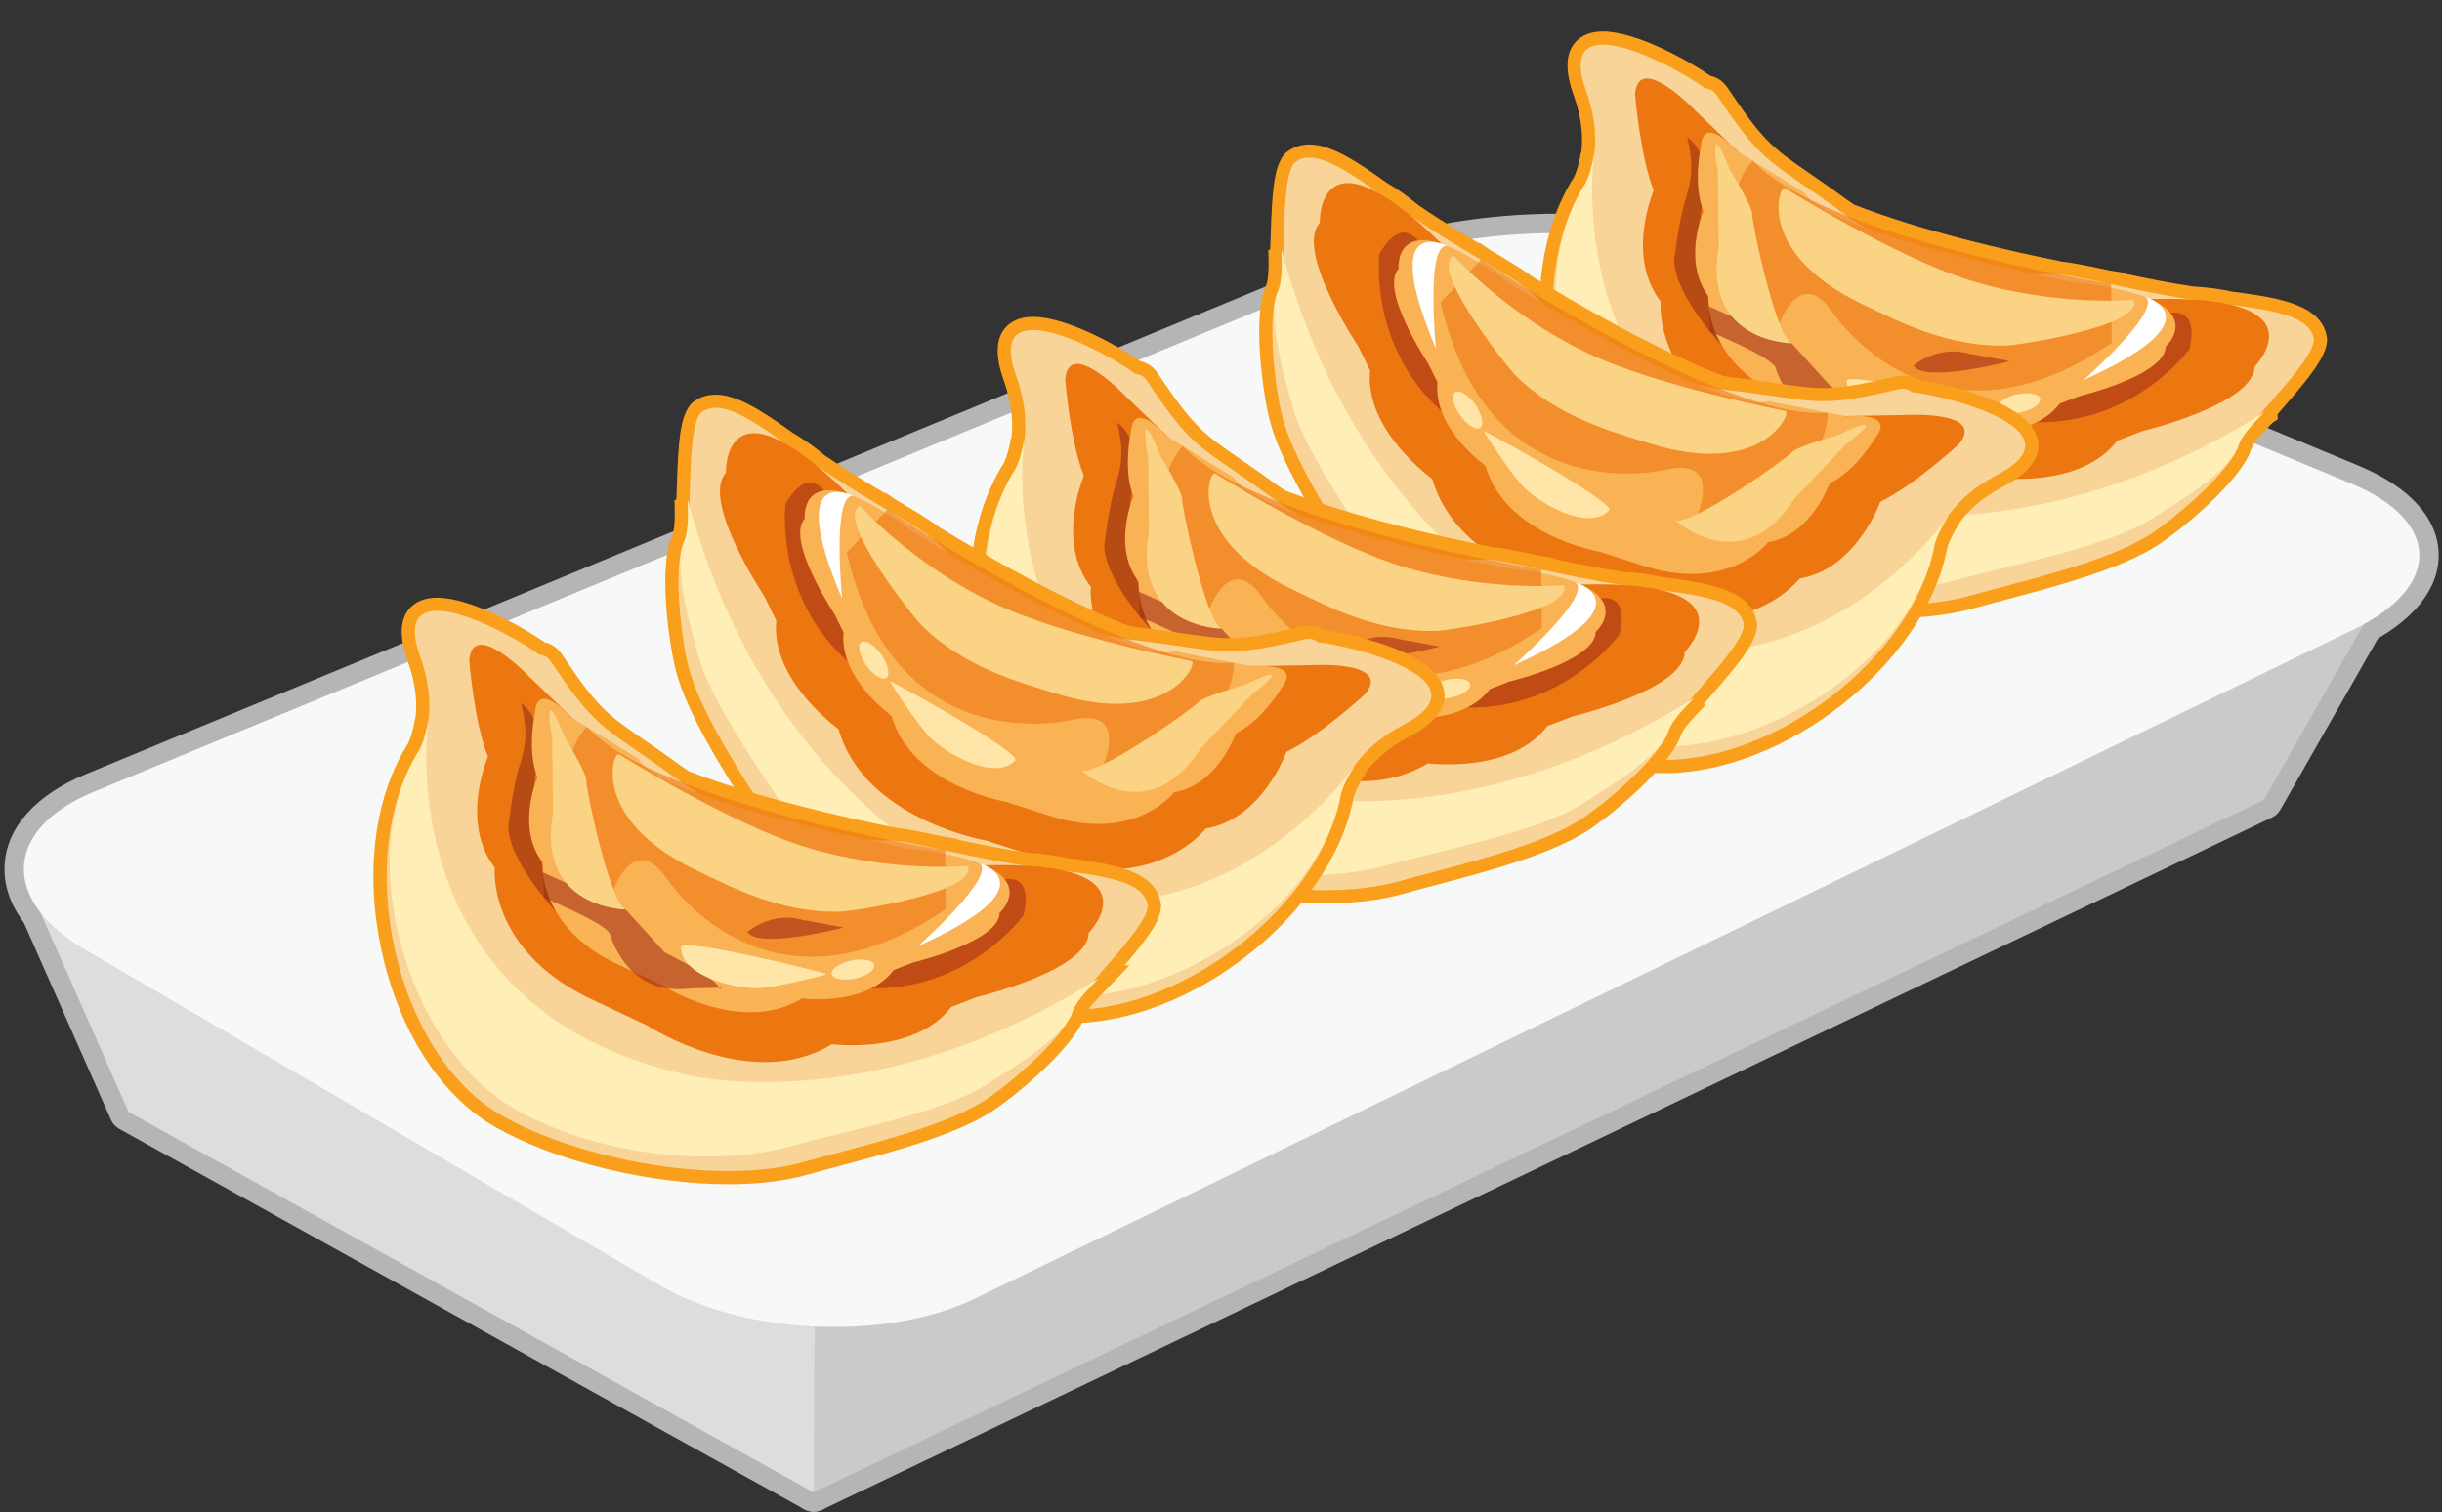 <?xml version="1.0" encoding="UTF-8"?><svg xmlns="http://www.w3.org/2000/svg" xmlns:xlink="http://www.w3.org/1999/xlink" height="101.0" preserveAspectRatio="xMidYMid meet" version="1.0" viewBox="-0.3 -2.1 163.1 101.0" width="163.1" zoomAndPan="magnify"><rect x="-0.3" y="-2.1" width="163.1" height="101.0" fill="#333333" stroke="none"/><g><g><g><g><path d="M54.042,98.872c-0.216,0-0.432-0.054-0.627-0.162L7.666,73.302c-0.246-0.136-0.44-0.349-0.554-0.606 L0.555,57.863c-0.204-0.46-0.121-0.996,0.211-1.374c0.333-0.377,0.855-0.528,1.336-0.384L55.89,72.089 c0.576,0.171,0.957,0.716,0.921,1.315L55.33,97.66c-0.027,0.442-0.279,0.841-0.668,1.054 C54.469,98.819,54.256,98.872,54.042,98.872z M9.297,71.256l43.582,24.203l1.293-21.189L4.044,59.374L9.297,71.256z" fill="#B5B5B6"/></g><g><path d="M54.042,98.872c-0.241,0-0.481-0.067-0.691-0.2c-0.375-0.238-0.602-0.653-0.599-1.098l0.112-19.001 c0.003-0.502,0.298-0.958,0.755-1.167l92.422-42.097c0.259-0.118,0.547-0.147,0.826-0.083l11.288,2.61 c0.396,0.092,0.728,0.366,0.891,0.74c0.164,0.374,0.142,0.802-0.061,1.156l-6.978,12.245c-0.13,0.229-0.327,0.412-0.565,0.526 L54.598,98.746C54.422,98.831,54.231,98.872,54.042,98.872z M55.439,79.413L55.345,95.53l94.621-45.182l5.919-10.388 l-9.173-2.121L55.439,79.413z" fill="#B5B5B6"/></g><g><path d="M55.415,87.824c-4.576,0-9.042-1.069-12.253-2.934L4.759,62.459c-3.232-1.884-4.918-4.318-4.747-6.855 c0.168-2.489,2.101-4.621,5.44-6.004l85.055-35.154c3.52-1.446,8.392-2.274,13.372-2.274c3.64,0,6.954,0.441,9.585,1.275 l15.704,4.995c6.08,1.926,16.021,5.567,22.16,8.114l5.904,2.449c3.379,1.406,5.276,3.484,5.346,5.852 c0.07,2.388-1.729,4.597-5.068,6.222L65.4,85.783C62.702,87.099,59.155,87.824,55.415,87.824z M103.88,14.753 c-4.588,0-9.219,0.777-12.389,2.079L6.439,51.985c-2.351,0.973-3.755,2.356-3.852,3.793c-0.101,1.484,1.165,3.107,3.473,4.452 l38.4,22.43c2.827,1.641,6.82,2.583,10.955,2.583c3.356,0,6.501-0.632,8.856-1.78l92.111-44.703 c2.336-1.137,3.654-2.531,3.617-3.825c-0.038-1.275-1.407-2.566-3.757-3.544l-5.902-2.449 c-6.083-2.524-15.931-6.13-21.952-8.039l-15.704-4.995C110.337,15.164,107.21,14.753,103.88,14.753z" fill="#B5B5B6"/></g></g><g><g><path d="M54.042 97.582L8.292 72.174 1.735 57.341 55.522 73.326z" fill="#DCDDDD"/></g><g><path d="M157.864 39.094L150.887 51.338 54.042 97.582 54.154 78.581 146.576 36.484z" fill="#C9CACA"/></g><g><path d="M128.778,19.673c6.146,1.948,16.049,5.583,22.057,8.077l5.904,2.449c5.99,2.493,6.076,6.865,0.207,9.722 L64.837,84.623c-5.86,2.857-15.331,2.458-21.027-0.848L5.41,61.345c-5.696-3.319-5.454-8.072,0.537-10.552l85.055-35.154 c6.008-2.468,15.945-2.904,22.074-0.961L128.778,19.673z" fill="#F7F8F8"/></g></g></g><g><g><g fill="#F99F1C"><path d="M155.116,20.475c-0.303-2.2-3.05-2.671-6.34-3.097c-0.736-0.168-1.592-0.284-2.577-0.343 c-0.028-0.004-0.056-0.007-0.084-0.011c-1.554-0.228-3.105-0.546-4.534-0.851l-0.001-0.052l-0.735-0.117 c-0.013-0.002-0.108-0.018-0.271-0.045c-1.323-0.284-2.367-0.5-3.134-0.583c-3.578-0.713-9.306-2.016-13.883-3.797 c-0.174-0.12-0.353-0.228-0.525-0.354c-1.028-0.755-1.848-1.32-2.535-1.794c-2.27-1.564-2.954-2.037-5.046-5.128l-0.125-0.189 c-0.357-0.541-0.646-0.979-1.393-1.15C112.681,2.081,109.074,0,106.757,0c-1.114,0-1.686,0.479-1.97,0.881 c-0.532,0.756-0.527,1.862,0.017,3.382c0.588,1.636,0.625,2.925,0.504,3.847l-0.029,0.002c-0.139,1.003-0.456,1.612-0.456,1.619 c-0.01,0.015-0.017,0.032-0.026,0.047c-0.263,0.412-0.502,0.844-0.716,1.296c-1.721,3.576-2.059,8.376-0.865,13.191 c1.265,5.104,4.001,9.163,7.507,11.136c4.007,2.26,10.229,3.778,15.48,3.778c2,0,3.779-0.216,5.29-0.642 c0.639-0.18,1.357-0.37,2.123-0.572c3.403-0.9,7.64-2.02,10.145-3.615c1.51-0.966,5.596-4.294,6.286-6.425 c0.005-0.014,0.017-0.034,0.022-0.049c0.028-0.081,0.079-0.172,0.136-0.266c0.027-0.044,0.054-0.088,0.085-0.136 c0.284-0.406,0.752-0.889,1.186-1.331l0.344-0.225v-0.356c0.113-0.131,0.226-0.26,0.334-0.386 c1.809-2.084,2.911-3.43,2.971-4.534l0.005-0.084L155.116,20.475z"/><path d="M129.092,23.665c-0.782,0-1.876-0.093-2.353-0.9l-0.374-0.635l0.56-0.48 c0.056-0.047,1.372-1.157,3.216-1.157c0.435,0,0.868,0.062,1.289,0.184l2.666,0.481l0.064,1.716 C134.036,22.906,131.11,23.665,129.092,23.665z"/></g><g><g><g><path d="M105.562,10.207c0,0,1.488-2.298,0.069-6.241c-2.182-6.103,6.181-1.498,7.946-0.173 c0.589,0.082,0.676,0.303,1.143,1c2.84,4.198,3.359,3.887,7.791,7.142c4.363,3.194,9.003,4.371,14.353,4.28 c1.264-0.026,5.263,1.112,9.124,1.68c4.068,0.605,7.981,0.688,8.258,2.701c-0.086,1.593-4.553,5.54-5.037,7.064 c-0.572,1.766-4.346,4.942-5.922,5.951c-2.943,1.874-8.621,3.121-12.032,4.082c-5.696,1.606-14.958-0.156-20.101-3.056 C103.848,30.524,101.077,17.167,105.562,10.207z" fill="#F9D499"/></g><g><path d="M123.376,31.866c-19.961-4.493-17.209-23.581-17.209-23.581l-0.018-0.052 c-0.173,1.247-0.588,1.974-0.588,1.974c-4.484,6.96-0.831,19.876,6.475,23.987c5.143,2.904,12.847,4,18.525,2.39 c3.428-0.961,9.902-2.156,12.863-4.039c1.576-1.008,5.211-3.121,5.783-4.886c0.207-0.688,0.969-1.446,1.73-2.225v0.004 C135.755,35.016,123.376,31.866,123.376,31.866z" fill="#FFEFB6"/></g><g><path d="M112.988,5.342c0,0-3.843-4.051-4.085-1.165c0,0,0.328,4.095,1.246,6.449c0,0-1.887,4.367,0.467,7.41 c0,0-0.554,5.354,6.268,8.708l3.931,1.844c0,0,6.925,4.523,12.327,1.234c0,0,5.522,0.727,7.963-2.484l1.697-0.649 c0,0,7.444-1.783,7.479-4.303c0,0,5.09-5.15-8.085-4.462c0,0-22.369-4.276-24.395-7.96L112.988,5.342z" fill="#EC7711"/></g><g><path d="M112.383,7.064c0,0,1.904,1.143,0.987,4.575l-0.434,3.381l1.818,6.012 c0,0-3.151-3.315-3.238-5.709c0,0,0.191-1.774,0.572-3.411C112.399,10.562,113.023,9.627,112.383,7.064z" fill="#952E16" opacity=".6"/></g><g><path d="M135.721,26.1c0,0,3.999-3.843,6.095-4.008c0,0,3.809-2.086,2.492-3.207 c0,0,2.355-0.836,1.628,2.328C145.936,21.213,142.334,26.217,135.721,26.1z" fill="#A62E16" opacity=".6"/></g><g><path d="M115.638,7.939c0,0-2.164-2.484-2.338-0.256c0,0-0.554,2.506,0.174,4.315c0,0-1.455,3.368,0.346,5.696 c0,0-0.415,4.129,4.813,6.7l3.03,1.428c0,0,5.332,3.471,9.47,0.957c0,0,4.259,0.55,6.129-1.917l1.315-0.502 c0,0,5.73-1.376,5.766-3.302c0,0,3.618-3.264-6.095-4.298c0,0-16.464-3.155-18.04-5.986L115.638,7.939z" fill="#F9B355"/></g><g><path d="M113.906,20.049c0,0,4.086,1.68,4.38,2.394c0,0,1.039,3.874,4.762,3.692 c3.722-0.182,2.563,0,2.563,0s0.381-0.433-3.653-2.445l-2.597-2.861l-5.523-2.467L113.906,20.049z" fill="#A62E16" opacity=".6"/></g><g><path d="M118.218,20.413c0,0,1.385-5.055,3.791-1.783c0,0,6.631,10.44,18.732,2.169l-0.034-3.926 c0,0-19.114-3.039-23.927-8.237C116.78,8.636,112.937,12.068,118.218,20.413z" fill="#EC7711" opacity=".6"/></g><g><path d="M133.712,20.98c0.832-0.03,9.246-1.312,8.484-3.056c0,0-5.177,0.48-10.908-1.294 c-4.985-1.541-12.361-6.167-12.379-6.167c-0.449-0.108-1.852,4.376,5.125,7.726C126.424,19.339,129.765,21.101,133.712,20.98z" fill="#FBD384"/></g><g><path d="M115.239,9.246c0,0,1.541,2.502,1.489,2.943c-0.052,0.438,1.558,8.163,2.632,8.64 c0,0-5.99-0.043-4.865-6.467l-0.053-4.938C114.442,9.423,113.681,5.286,115.239,9.246z" fill="#FBD384"/></g><g><path d="M123.048,23.347c-0.018-0.675,9.037,1.559,9.764,1.797c-0.813,0.268-3.583,0.878-4.449,0.935 C126.805,26.169,123.1,25.347,123.048,23.347z" fill="#FFE5A8"/></g><g><path d="M135.963,24.538c0.069,0.329-0.502,0.74-1.298,0.905c-0.779,0.173-1.473,0.043-1.541-0.294 c-0.069-0.324,0.502-0.736,1.281-0.909C135.201,24.079,135.894,24.2,135.963,24.538z" fill="#FFE5A8"/></g><g><path d="M138.872,23.278c0,0,5.245-4.648,4.138-5.531C143.01,17.747,147.979,19.175,138.872,23.278z" fill="#FFF"/></g></g><g><path d="M127.497,22.317c0,0,1.627-1.394,3.688-0.796l2.753,0.502 C133.938,22.023,128.207,23.521,127.497,22.317z" fill="#A62E16" opacity=".6"/></g></g></g><g><g><path d="M135.807,27.301c-0.519-2.703-6.782-3.844-8.075-4.049c-0.576-0.345-1.097-0.297-1.829-0.119 l-0.216,0.051c-3.6,0.84-4.438,0.734-7.197,0.333c-0.822-0.12-1.803-0.262-3.062-0.407c-0.225-0.026-0.439-0.071-0.66-0.104 c-4.53-1.791-9.556-4.688-12.663-6.593c-0.603-0.456-1.556-1.029-2.783-1.759c-0.129-0.084-0.203-0.134-0.213-0.14l-0.617-0.413 l-0.035,0.037c-1.258-0.75-2.614-1.573-3.912-2.458c-0.028-0.019-0.055-0.039-0.082-0.058c-0.772-0.633-1.488-1.14-2.146-1.517 C90.344,8.7,88.62,7.55,87.155,7.55c-0.596,0-1.121,0.183-1.561,0.544l-0.117,0.117c-0.71,0.851-0.816,2.592-0.907,5.359 c-0.011,0.326-0.022,0.671-0.037,1.015l0,0l-0.124,0.004v0.015c0.021,0.66,0.041,1.38-0.034,1.909 c-0.008,0.044-0.016,0.082-0.024,0.123c-0.026,0.144-0.058,0.28-0.105,0.381c-0.928,2.046-0.18,7.319,0.261,8.975 c0.751,2.865,3.09,6.564,4.969,9.537C89.9,36.2,90.3,36.833,90.65,37.408c3.312,5.383,11.657,10.452,17.373,11.809 c0.896,0.214,1.849,0.322,2.831,0.322c8.127,0,17.367-7.334,18.863-14.876c0.014-0.069,0.038-0.137,0.05-0.206 c0.002-0.006,0.19-0.69,0.792-1.566l-0.027-0.027c0.54-0.758,1.449-1.677,2.981-2.474 C135.254,29.482,136.025,28.442,135.807,27.301z" fill="#F99F1C"/></g><g><g><path d="M128.917,34.233c0,0,0.484-2.696,4.189-4.623c5.748-3-3.497-5.293-5.696-5.519 c-0.484-0.346-0.71-0.242-1.523-0.052c-4.935,1.151-5.107,0.571-10.561-0.056c-5.385-0.628-9.574-2.909-13.436-6.609 c-0.917-0.874-4.622-2.771-7.843-4.969c-3.393-2.32-6.319-4.926-7.895-3.632c-1.021,1.225-0.433,7.155-1.107,8.604 c-0.762,1.68-0.174,6.566,0.311,8.389c0.884,3.372,4.19,8.142,6.043,11.18c3.099,5.038,11.08,10.05,16.828,11.414 C116.382,50.308,127.497,42.396,128.917,34.233z" fill="#F9D499"/></g><g><path d="M101.146,38.02c17.694,10.267,28.636-5.596,28.636-5.596l0.052-0.03 c-0.71,1.035-0.917,1.839-0.917,1.839c-1.42,8.163-12.881,15.153-21.035,13.197c-5.748-1.355-12.137-5.8-15.219-10.838 c-1.87-3.034-5.8-8.319-6.683-11.695c-0.485-1.818-1.696-5.839-0.935-7.519c0.311-0.653,0.276-1.727,0.242-2.817v0.013 C89.928,31.913,101.146,38.02,101.146,38.02z" fill="#FFEFB6"/></g><g><path d="M126.787,25.624c0,0,5.575-0.364,3.774,1.913c0,0-3.013,2.788-5.28,3.882c0,0-1.593,4.493-5.385,5.125 c0,0-3.237,4.298-10.509,2.125l-4.138-1.324c0,0-8.155-1.381-9.886-7.458c0,0-4.554-3.229-4.155-7.236l-0.797-1.628 c0,0-4.259-6.375-2.562-8.245c0,0-0.243-7.237,8.95,2.216c0,0,19.321,12.067,23.304,10.743L126.787,25.624z" fill="#EC7711"/></g><g><path d="M96.005,25.39c0,0-0.329-5.536-1.749-7.081c0,0-1.385-4.111,0.347-4.051 c0,0-1.16-2.208-2.771,0.605C91.832,14.864,91.07,20.993,96.005,25.39z" fill="#A62E16" opacity=".6"/></g><g><path d="M123.065,25.719c0,0,3.289-0.346,1.904,1.402c0,0-1.299,2.225-3.064,3.056c0,0-1.213,3.454-4.121,3.943 c0,0-2.51,3.311-8.085,1.645l-3.203-1.025c0,0-6.267-1.069-7.583-5.731c0,0-3.515-2.484-3.203-5.571l-0.623-1.259 c0,0-3.272-4.908-1.974-6.336c0,0-0.45-4.86,7.375,0.978c0,0,14.231,8.882,17.313,7.869L123.065,25.719z" fill="#F9B355"/></g><g><path d="M112.712,33.125c0,0,2.424-4.653-1.576-3.887c0,0-11.963,3.146-15.218-11.145l2.701-2.849 c0,0,16.083,10.761,23.147,10.224C121.767,25.468,122.251,30.593,112.712,33.125z" fill="#EC7711" opacity=".6"/></g><g><path d="M100.956,23.014c-0.589-0.589-5.887-7.25-4.155-8.021c0,0,3.479,3.883,8.882,6.471 c4.709,2.26,13.279,3.874,13.279,3.892c0.398,0.216-1.628,4.462-9.021,2.181C107.414,26.758,103.778,25.78,100.956,23.014z" fill="#FBD384"/></g><g><path d="M122.477,26.949c0,0-2.822,0.801-3.082,1.151c-0.26,0.354-6.7,4.934-7.809,4.553 c0,0,4.433,4.047,7.964-1.441l3.394-3.592C122.943,27.62,126.319,25.105,122.477,26.949z" fill="#FBD384"/></g><g><path d="M107.171,31.991c0.468-0.48-7.687-5.003-8.379-5.311c0.398,0.736,2.025,3.077,2.614,3.705 C102.497,31.506,105.769,33.437,107.171,31.991z" fill="#FFE5A8"/></g><g><path d="M96.888,24.092c-0.277,0.191-0.139,0.883,0.329,1.545c0.467,0.658,1.056,1.03,1.351,0.831 c0.26-0.19,0.121-0.879-0.33-1.545C97.771,24.278,97.165,23.897,96.888,24.092z" fill="#FFE5A8"/></g><g><path d="M95.606,21.188c0,0-0.692-6.982,0.727-6.869C96.333,14.319,91.711,11.981,95.606,21.188z" fill="#FFF"/></g></g></g><g><g><path d="M117.046,39.536c-0.302-2.192-3.033-2.664-6.306-3.089c-0.751-0.174-1.624-0.293-2.637-0.353 c-0.02-0.003-0.038-0.005-0.058-0.008c-1.553-0.232-3.107-0.551-4.539-0.856v-0.043l-0.732-0.117 c-0.007-0.001-0.04-0.006-0.09-0.015c-1.451-0.311-2.567-0.543-3.371-0.624c-3.569-0.714-9.233-2.006-13.778-3.768 c-0.188-0.129-0.381-0.245-0.567-0.381c-1.024-0.751-1.842-1.313-2.528-1.785c-2.214-1.522-2.959-2.035-5.053-5.129l-0.129-0.194 c-0.356-0.537-0.645-0.971-1.395-1.146c-1.249-0.883-4.852-2.965-7.168-2.965c-1.113,0-1.684,0.479-1.967,0.881 c-0.532,0.756-0.527,1.861,0.016,3.382c0.587,1.633,0.624,2.921,0.503,3.843l-0.035,0.003c-0.144,1.008-0.453,1.623-0.449,1.623 c-0.274,0.425-0.521,0.874-0.743,1.343c-1.724,3.571-2.064,8.367-0.876,13.177c1.264,5.11,4.001,9.174,7.511,11.149 c4.001,2.259,10.222,3.776,15.479,3.776c1.998,0,3.776-0.215,5.287-0.64c0.631-0.177,1.34-0.365,2.095-0.564 c3.413-0.902,7.661-2.024,10.179-3.625c1.313-0.833,4.804-3.659,5.978-5.763c0.002-0.002,0.003-0.005,0.005-0.008 c0.122-0.219,0.226-0.433,0.291-0.633c0.001-0.002,0.003-0.005,0.004-0.008c0.15-0.46,0.824-1.156,1.419-1.77l0.208-0.231 l-0.098-0.08c0.194-0.228,0.391-0.455,0.577-0.669c1.811-2.089,2.914-3.438,2.975-4.543l0.005-0.084L117.046,39.536z" fill="#F99F1C"/></g><g><g><g><path d="M67.503,29.269c0,0,1.484-2.303,0.069-6.242c-2.182-6.103,6.172-1.497,7.934-0.173 c0.598,0.087,0.68,0.303,1.151,1.004c2.84,4.199,3.367,3.892,7.791,7.133c4.363,3.194,8.994,4.375,14.344,4.281 c1.264-0.021,5.271,1.108,9.124,1.684c4.068,0.61,7.981,0.688,8.259,2.701c-0.087,1.593-4.545,5.541-5.039,7.068 c-0.571,1.762-4.328,4.939-5.912,5.943c-2.952,1.878-8.622,3.125-12.041,4.085c-5.696,1.602-14.959-0.156-20.096-3.056 C65.78,49.585,63.006,36.228,67.503,29.269z" fill="#F9D499"/></g><g><path d="M85.305,50.927c-19.953-4.488-17.204-23.581-17.204-23.581l-0.018-0.052 c-0.178,1.247-0.58,1.974-0.58,1.974c-4.497,6.959-0.84,19.875,6.471,23.992c5.133,2.904,12.838,3.986,18.533,2.385 c3.42-0.961,9.903-2.16,12.847-4.038c1.575-1.009,5.211-3.121,5.782-4.883c0.226-0.688,0.987-1.45,1.74-2.229l-0.009,0.013 C97.684,54.074,85.305,50.927,85.305,50.927z" fill="#FFEFB6"/></g><g><path d="M74.922,24.404c0,0-3.844-4.052-4.077-1.156c0,0,0.315,4.091,1.246,6.441c0,0-1.892,4.367,0.463,7.406 c0,0-0.549,5.358,6.259,8.717l3.947,1.84c0,0,6.917,4.522,12.31,1.233c0,0,5.541,0.731,7.965-2.484l1.696-0.649 c0,0,7.462-1.783,7.487-4.298c0,0,5.091-5.155-8.076-4.467c0,0-22.368-4.281-24.402-7.96L74.922,24.404z" fill="#EC7711"/></g><g><path d="M74.315,26.126c0,0,1.9,1.143,0.979,4.575l-0.429,3.38l1.822,6.017 c0,0-3.146-3.324-3.233-5.709c0,0,0.182-1.779,0.563-3.415C74.337,29.624,74.956,28.688,74.315,26.126z" fill="#952E16" opacity=".6"/></g><g><path d="M97.667,45.162c0,0,3.999-3.843,6.094-4.008c0,0,3.801-2.086,2.493-3.207 c0,0,2.354-0.835,1.618,2.324C107.872,40.271,104.271,45.283,97.667,45.162z" fill="#A62E16" opacity=".6"/></g><g><path d="M77.579,27c0,0-2.173-2.484-2.346-0.255c0,0-0.555,2.51,0.168,4.315c0,0-1.458,3.376,0.355,5.696 c0,0-0.42,4.129,4.813,6.7l3.039,1.433c0,0,5.324,3.472,9.462,0.952c0,0,4.268,0.559,6.138-1.913l1.307-0.506 c0,0,5.739-1.376,5.757-3.307c0,0,3.636-3.259-6.077-4.293c0,0-16.482-3.16-18.04-5.986L77.579,27z" fill="#F9B355"/></g><g><path d="M75.844,39.115c0,0,4.086,1.675,4.389,2.394c0,0,1.03,3.87,4.753,3.688 c3.722-0.182,2.553,0,2.553,0s0.39-0.433-3.645-2.446l-2.605-2.861l-5.519-2.467L75.844,39.115z" fill="#A62E16" opacity=".6"/></g><g><path d="M80.146,39.475c0,0,1.385-5.047,3.792-1.783c0,0,6.64,10.44,18.741,2.164l-0.043-3.917 c0,0-19.114-3.043-23.927-8.237C78.709,27.702,74.874,31.129,80.146,39.475z" fill="#EC7711" opacity=".6"/></g><g><path d="M95.641,40.042c0.831-0.03,9.245-1.312,8.501-3.056c0,0-5.186,0.48-10.925-1.294 c-4.985-1.541-12.361-6.168-12.378-6.168c-0.442-0.117-1.836,4.376,5.133,7.726C88.36,38.401,91.693,40.163,95.641,40.042z" fill="#FBD384"/></g><g><path d="M77.181,28.308c0,0,1.528,2.501,1.477,2.935c-0.044,0.446,1.558,8.172,2.631,8.648 c0,0-5.994-0.043-4.852-6.462l-0.052-4.947C76.385,28.481,75.618,24.347,77.181,28.308z" fill="#FBD384"/></g><g><path d="M84.985,42.409c-0.026-0.675,9.028,1.558,9.756,1.805c-0.797,0.259-3.584,0.87-4.45,0.93 C88.75,45.231,85.028,44.409,84.985,42.409z" fill="#FFE5A8"/></g><g><path d="M97.892,43.604c0.078,0.329-0.502,0.735-1.29,0.904s-1.479,0.03-1.55-0.294 c-0.068-0.325,0.503-0.74,1.29-0.914C97.13,43.141,97.822,43.266,97.892,43.604z" fill="#FFE5A8"/></g><g><path d="M100.8,42.34c0,0,5.264-4.648,4.139-5.532C104.938,36.808,109.925,38.241,100.8,42.34z" fill="#FFF"/></g></g><g><path d="M89.435,41.379c0,0,1.618-1.394,3.679-0.796l2.753,0.502 C95.866,41.084,90.152,42.586,89.435,41.379z" fill="#A62E16" opacity=".6"/></g></g></g><g><g><path d="M96.143,44.003c-0.521-2.712-6.787-3.842-8.077-4.045c-0.585-0.346-1.104-0.296-1.856-0.116l-0.187,0.044 c-3.609,0.845-4.444,0.738-7.21,0.332c-0.821-0.12-1.799-0.263-3.055-0.41c-0.232-0.027-0.454-0.073-0.683-0.106 c-4.508-1.787-9.502-4.665-12.604-6.568c-0.595-0.455-1.554-1.03-2.795-1.767c-0.137-0.09-0.218-0.144-0.228-0.15l-0.617-0.413 l-0.037,0.039c-1.258-0.75-2.615-1.571-3.91-2.456c-0.035-0.024-0.066-0.048-0.102-0.072c-0.762-0.623-1.468-1.124-2.117-1.496 c-1.974-1.407-3.697-2.561-5.165-2.561c-0.599,0-1.126,0.185-1.567,0.55l-0.113,0.112c-0.712,0.849-0.819,2.592-0.911,5.362 c-0.011,0.321-0.022,0.661-0.036,0.999l-0.042,0.006l-0.081,0.002l0.004,0.168c0.015,0.618,0.028,1.29-0.043,1.783 c-0.008,0.044-0.017,0.084-0.024,0.124c-0.026,0.134-0.055,0.26-0.1,0.353c-0.938,2.05-0.2,7.25,0.252,8.973 c0.753,2.88,3.105,6.59,4.996,9.572c0.419,0.661,0.813,1.281,1.155,1.841c3.292,5.375,11.638,10.449,17.365,11.813 c0.899,0.216,1.855,0.325,2.842,0.325c0.001,0,0.001,0,0.002,0c8.17,0,17.471-7.414,18.886-14.998 c0.005-0.026,0.015-0.053,0.02-0.079c0.002-0.007,0.191-0.697,0.791-1.567l-0.026-0.028c0.54-0.76,1.449-1.68,2.98-2.478 C95.59,46.183,96.361,45.145,96.143,44.003z" fill="#F99F1C"/></g><g><g><path d="M89.253,50.94c0,0,0.484-2.701,4.189-4.631c5.748-2.991-3.497-5.289-5.696-5.51 c-0.484-0.342-0.71-0.247-1.523-0.057c-4.935,1.156-5.107,0.576-10.565-0.061c-5.375-0.619-9.565-2.904-13.435-6.613 c-0.909-0.866-4.623-2.762-7.835-4.956c-3.401-2.324-6.318-4.93-7.895-3.627c-1.021,1.216-0.437,7.146-1.107,8.596 c-0.771,1.684-0.174,6.566,0.303,8.384c0.883,3.376,4.198,8.15,6.051,11.176c3.091,5.047,11.08,10.05,16.82,11.418 C76.714,67.015,87.833,59.103,89.253,50.94z" fill="#F9D499"/></g><g><path d="M61.478,54.723c17.699,10.267,28.641-5.601,28.641-5.601l0.052-0.026 c-0.71,1.03-0.917,1.844-0.917,1.844c-1.42,8.163-12.886,15.149-21.04,13.201c-5.739-1.367-12.137-5.809-15.218-10.847 c-1.861-3.034-5.801-8.318-6.684-11.703c-0.476-1.801-1.696-5.826-0.926-7.51c0.312-0.645,0.268-1.727,0.242-2.813v0.009 C50.259,48.616,61.478,54.723,61.478,54.723z" fill="#FFEFB6"/></g><g><path d="M87.123,42.332c0,0,5.575-0.368,3.774,1.908c0,0-3.013,2.788-5.281,3.883c0,0-1.592,4.493-5.384,5.12 c0,0-3.242,4.307-10.514,2.13l-4.138-1.325c0,0-8.154-1.385-9.877-7.454c0,0-4.554-3.237-4.155-7.241l-0.796-1.623 c0,0-4.26-6.375-2.571-8.249c0,0-0.233-7.233,8.955,2.22c0,0,19.317,12.063,23.304,10.739L87.123,42.332z" fill="#EC7711"/></g><g><path d="M56.336,42.093c0,0-0.32-5.536-1.749-7.077c0,0-1.376-4.116,0.355-4.051 c0,0-1.169-2.208-2.779,0.602C52.163,31.567,51.401,37.691,56.336,42.093z" fill="#A62E16" opacity=".6"/></g><g><path d="M83.4,42.422c0,0,3.29-0.347,1.904,1.406c0,0-1.298,2.216-3.063,3.056c0,0-1.213,3.454-4.121,3.939 c0,0-2.506,3.311-8.09,1.64l-3.193-1.021c0,0-6.276-1.069-7.592-5.73c0,0-3.506-2.488-3.203-5.57l-0.623-1.255 c0,0-3.264-4.913-1.975-6.341c0,0-0.441-4.865,7.385,0.978c0,0,14.23,8.886,17.309,7.869L83.4,42.422z" fill="#F9B355"/></g><g><path d="M73.052,49.828c0,0,2.415-4.653-1.575-3.887c0,0-11.964,3.146-15.219-11.141l2.701-2.853 c0,0,16.084,10.76,23.144,10.224C82.103,42.171,82.587,47.292,73.052,49.828z" fill="#EC7711" opacity=".6"/></g><g><path d="M61.296,39.712c-0.593-0.588-5.895-7.245-4.159-8.012c0,0,3.476,3.874,8.886,6.467 c4.709,2.259,13.275,3.878,13.275,3.896c0.397,0.212-1.623,4.458-9.016,2.177C67.754,43.465,64.109,42.483,61.296,39.712z" fill="#FBD384"/></g><g><path d="M82.812,43.651c0,0-2.821,0.796-3.081,1.156c-0.26,0.354-6.696,4.934-7.804,4.553 c0,0,4.423,4.039,7.959-1.45l3.394-3.588C83.279,44.322,86.655,41.808,82.812,43.651z" fill="#FBD384"/></g><g><path d="M67.503,48.694c0.477-0.48-7.679-5.004-8.38-5.307c0.407,0.731,2.034,3.077,2.623,3.701 C62.828,48.205,66.109,50.131,67.503,48.694z" fill="#FFE5A8"/></g><g><path d="M57.219,40.799c-0.276,0.186-0.13,0.878,0.338,1.541c0.459,0.658,1.056,1.026,1.342,0.831 c0.269-0.195,0.13-0.87-0.329-1.541C58.102,40.977,57.505,40.596,57.219,40.799z" fill="#FFE5A8"/></g><g><path d="M55.946,37.89c0,0-0.692-6.973,0.728-6.869C56.674,31.021,52.042,28.688,55.946,37.89z" fill="#FFF"/></g></g></g><g><g><path d="M77.25,58.374l-0.012-0.083c-0.303-2.195-3.037-2.667-6.316-3.09c-0.759-0.175-1.643-0.296-2.67-0.354 c-0.005,0-0.01-0.001-0.015-0.002c-1.552-0.23-3.105-0.548-4.537-0.854l-0.001-0.05l-0.733-0.117 c-0.011-0.001-0.086-0.014-0.203-0.034c-1.383-0.296-2.457-0.52-3.235-0.6c-3.57-0.712-9.255-2.007-13.811-3.775 c-0.185-0.127-0.374-0.241-0.557-0.375c-1.021-0.748-1.836-1.309-2.521-1.78c-2.218-1.526-2.965-2.04-5.059-5.137l-0.116-0.174 c-0.36-0.543-0.651-0.982-1.406-1.161c-1.245-0.883-4.844-2.967-7.167-2.967c-1.112,0-1.683,0.479-1.966,0.881 c-0.532,0.755-0.527,1.861,0.016,3.381c0.585,1.635,0.622,2.923,0.501,3.845l-0.032,0.003c-0.147,1.006-0.455,1.622-0.45,1.622 c-0.274,0.424-0.521,0.872-0.742,1.34c-1.727,3.571-2.068,8.369-0.878,13.182c1.264,5.11,4.002,9.172,7.511,11.142 c3.992,2.262,10.217,3.782,15.488,3.782c1.994,0,3.769-0.214,5.277-0.636c0.656-0.186,1.396-0.383,2.185-0.592 c3.385-0.898,7.599-2.017,10.087-3.598c1.313-0.832,4.795-3.655,5.973-5.765c0.002-0.003,0.004-0.007,0.006-0.01 c0.123-0.222,0.229-0.439,0.295-0.642c0-0.001,0.002-0.003,0.002-0.004c0.15-0.45,0.825-1.146,1.42-1.76l1.552-1.613h-0.327 c1.487-1.739,2.384-2.93,2.438-3.92L77.25,58.374z" fill="#F99F1C"/></g><g><g><g><path d="M27.7,48.027c0,0,1.48-2.298,0.069-6.242c-2.182-6.103,6.172-1.497,7.929-0.173 c0.598,0.091,0.685,0.303,1.152,1c2.839,4.198,3.367,3.896,7.79,7.137c4.363,3.199,8.994,4.368,14.353,4.281 c1.256-0.022,5.264,1.112,9.115,1.684c4.078,0.605,7.981,0.684,8.259,2.696c-0.087,1.593-4.545,5.549-5.038,7.063 c-0.571,1.767-4.328,4.952-5.912,5.956c-2.943,1.87-8.622,3.116-12.041,4.086c-5.688,1.593-14.959-0.156-20.092-3.064 C25.978,68.348,23.198,54.987,27.7,48.027z" fill="#F9D499"/></g><g><path d="M45.498,69.682c-19.953-4.484-17.2-23.576-17.2-23.576l-0.018-0.047 c-0.182,1.242-0.58,1.969-0.58,1.969c-4.502,6.959-0.84,19.871,6.467,23.992c5.133,2.908,12.837,3.99,18.533,2.389 c3.42-0.969,9.903-2.164,12.847-4.051c1.584-1.004,5.211-3.116,5.782-4.883c0.225-0.675,0.986-1.437,1.74-2.216h-0.009 C57.877,72.833,45.498,69.682,45.498,69.682z" fill="#FFEFB6"/></g><g><path d="M35.119,43.163c0,0-3.844-4.047-4.077-1.165c0,0,0.312,4.099,1.246,6.445c0,0-1.896,4.371,0.459,7.41 c0,0-0.545,5.362,6.268,8.704l3.938,1.853c0,0,6.917,4.519,12.31,1.237c0,0,5.54,0.719,7.964-2.484l1.696-0.658 c0,0,7.463-1.783,7.488-4.293c0,0,5.09-5.155-8.076-4.471c0,0-22.369-4.276-24.403-7.956L35.119,43.163z" fill="#EC7711"/></g><g><path d="M34.513,44.889c0,0,1.896,1.139,0.979,4.566l-0.434,3.385l1.827,6.012 c0,0-3.151-3.315-3.237-5.709c0,0,0.182-1.779,0.563-3.41C34.53,48.382,35.153,47.447,34.513,44.889z" fill="#952E16" opacity=".6"/></g><g><path d="M57.859,63.917c0,0,3.999-3.844,6.095-4c0,0,3.8-2.09,2.492-3.216 c0,0,2.355-0.831,1.619,2.333C68.065,59.034,64.464,64.038,57.859,63.917z" fill="#A62E16" opacity=".6"/></g><g><path d="M37.776,45.763c0,0-2.173-2.488-2.346-0.264c0,0-0.555,2.511,0.164,4.319c0,0-1.454,3.363,0.355,5.696 c0,0-0.416,4.125,4.809,6.705l3.043,1.419c0,0,5.323,3.48,9.461,0.952c0,0,4.268,0.571,6.138-1.904l1.303-0.502 c0,0,5.743-1.385,5.761-3.307c0,0,3.636-3.268-6.076-4.294c0,0-16.482-3.164-18.041-5.995L37.776,45.763z" fill="#F9B355"/></g><g><path d="M36.036,57.87c0,0,4.086,1.684,4.389,2.394c0,0,1.03,3.878,4.753,3.696 c3.722-0.182,2.554,0,2.554,0s0.39-0.424-3.648-2.45l-2.593-2.857l-5.523-2.476L36.036,57.87z" fill="#A62E16" opacity=".6"/></g><g><path d="M40.339,58.233c0,0,1.394-5.051,3.8-1.783c0,0,6.631,10.436,18.733,2.169l-0.044-3.926 c0,0-19.113-3.039-23.927-8.237C38.901,46.456,35.067,49.888,40.339,58.233z" fill="#EC7711" opacity=".6"/></g><g><path d="M55.834,58.792c0.831-0.017,9.245-1.303,8.501-3.051c0,0-5.186,0.485-10.916-1.29 c-4.986-1.541-12.37-6.172-12.388-6.172c-0.441-0.113-1.835,4.38,5.134,7.73C48.554,57.16,51.887,58.913,55.834,58.792z" fill="#FBD384"/></g><g><path d="M37.378,47.066c0,0,1.523,2.51,1.48,2.939c-0.052,0.437,1.55,8.172,2.632,8.647 c0,0-5.999-0.052-4.856-6.471l-0.052-4.942C36.582,47.24,35.812,43.102,37.378,47.066z" fill="#FBD384"/></g><g><path d="M45.178,61.164c-0.018-0.675,9.037,1.558,9.756,1.801c-0.796,0.26-3.584,0.883-4.445,0.935 C48.943,63.986,45.221,63.172,45.178,61.164z" fill="#FFE5A8"/></g><g><path d="M58.093,62.358c0.07,0.329-0.51,0.745-1.298,0.9c-0.788,0.173-1.472,0.043-1.55-0.294 c-0.069-0.329,0.502-0.728,1.29-0.9C57.323,61.891,58.024,62.029,58.093,62.358z" fill="#FFE5A8"/></g><g><path d="M61.002,61.103c0,0,5.255-4.653,4.134-5.536C65.136,55.567,70.117,56.996,61.002,61.103z" fill="#FFF"/></g></g><g><path d="M49.623,60.142c0,0,1.623-1.402,3.683-0.796l2.753,0.502 C56.059,59.848,50.346,61.336,49.623,60.142z" fill="#A62E16" opacity=".6"/></g></g></g></g></g></svg>